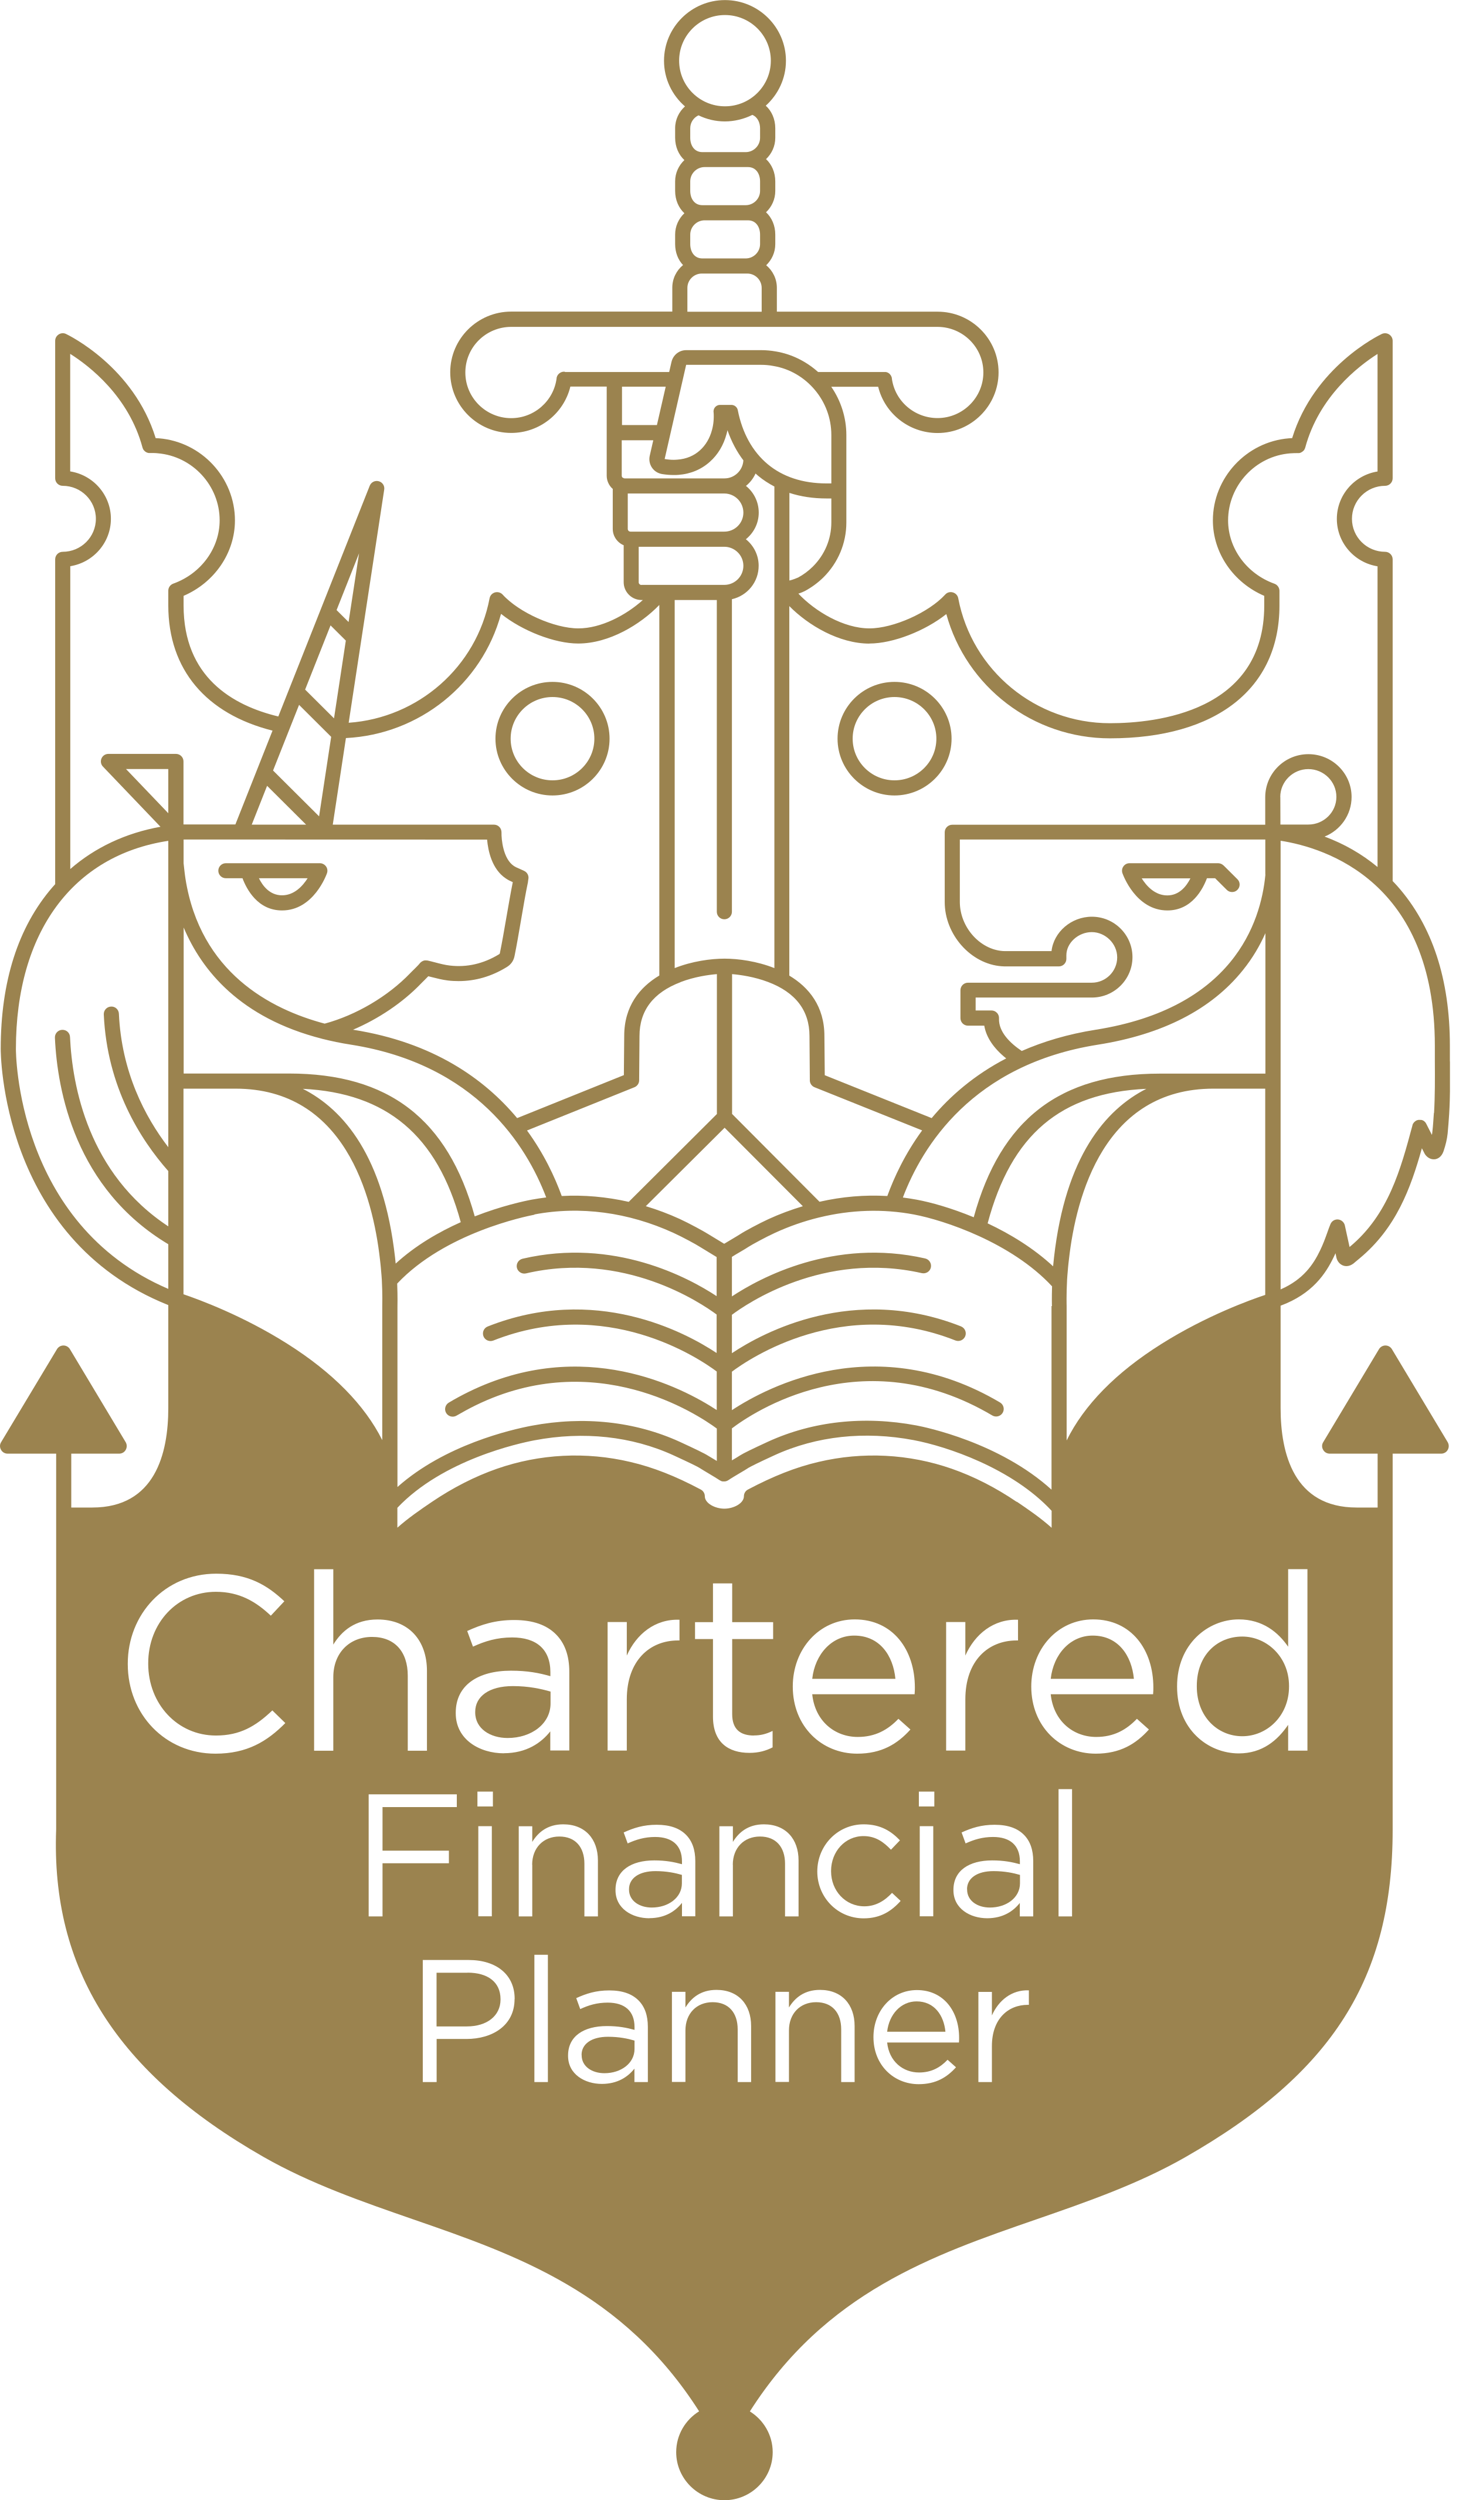<?xml version="1.0" encoding="UTF-8"?> <svg xmlns="http://www.w3.org/2000/svg" width="88" height="150" viewBox="0 0 88 150" fill="none"><g clip-path="url(#clip0_103_1055)"><path d="M74.572 98.185C73.073 98.185 71.841 99.289 71.841 101.151V101.183C71.841 103.003 73.1 104.165 74.572 104.165C76.044 104.165 77.377 102.956 77.377 101.183V101.151C77.377 99.379 76.012 98.185 74.572 98.185Z" fill="#9B834F"></path><path d="M65.59 98.127C64.256 98.127 63.238 99.231 63.072 100.722H68.065C67.931 99.321 67.121 98.127 65.59 98.127Z" fill="#9B834F"></path><path d="M58.053 113.345V113.366C58.053 114.045 58.682 114.443 59.419 114.443C60.416 114.443 61.227 113.849 61.227 112.989V112.485C60.827 112.369 60.304 112.257 59.637 112.257C58.629 112.257 58.048 112.698 58.048 113.345H58.053Z" fill="#9B834F"></path><path d="M13.553 52.69H14.556C14.796 53.327 15.457 54.622 16.93 54.622C18.828 54.622 19.596 52.478 19.628 52.388C19.676 52.25 19.655 52.096 19.57 51.979C19.484 51.862 19.346 51.788 19.202 51.788H13.559C13.308 51.788 13.105 51.99 13.105 52.239C13.105 52.489 13.308 52.69 13.559 52.69H13.553ZM18.466 52.69C18.172 53.152 17.666 53.714 16.93 53.714C16.193 53.714 15.767 53.147 15.543 52.69H18.471H18.466Z" fill="#9B834F"></path><path d="M51.274 98.127C49.94 98.127 48.922 99.231 48.756 100.722H53.749C53.615 99.321 52.805 98.127 51.274 98.127Z" fill="#9B834F"></path><path d="M53.695 47.724C55.584 47.724 57.12 46.196 57.12 44.317C57.12 42.439 55.584 40.91 53.695 40.91C51.807 40.91 50.276 42.439 50.276 44.317C50.276 46.196 51.813 47.724 53.695 47.724ZM53.695 41.818C55.082 41.818 56.208 42.938 56.208 44.317C56.208 45.697 55.082 46.816 53.695 46.816C52.309 46.816 51.183 45.697 51.183 44.317C51.183 42.938 52.309 41.818 53.695 41.818Z" fill="#9B834F"></path><path d="M87.032 63.679C87.032 63.361 87.032 63.048 87.032 62.74C87.032 62.74 87.032 62.735 87.032 62.729C87.032 58.75 85.976 55.534 83.89 53.173C83.794 53.067 83.698 52.961 83.597 52.86V33.556C83.597 33.307 83.394 33.105 83.143 33.105C82.045 33.105 81.154 32.219 81.154 31.126C81.154 30.033 82.045 29.147 83.143 29.147C83.394 29.147 83.597 28.945 83.597 28.696V20.445C83.597 20.291 83.517 20.148 83.383 20.063C83.25 19.978 83.085 19.972 82.946 20.036C82.775 20.116 78.882 22.005 77.564 26.287C77.49 26.287 77.42 26.292 77.367 26.297C74.812 26.504 72.806 28.669 72.806 31.221C72.806 33.174 74.033 34.952 75.889 35.748V36.326C75.889 42.699 69.409 43.389 66.625 43.389C62.176 43.389 58.346 40.237 57.52 35.891C57.488 35.721 57.365 35.588 57.194 35.541C57.029 35.493 56.853 35.541 56.736 35.673C55.749 36.75 53.626 37.7 52.191 37.7C50.639 37.7 48.938 36.687 47.924 35.615C48.122 35.551 48.271 35.482 48.298 35.466C48.303 35.466 48.314 35.461 48.319 35.456C48.724 35.238 49.098 34.962 49.428 34.639C50.314 33.758 50.804 32.585 50.804 31.349V29.046C50.804 29.046 50.804 29.019 50.804 29.009V26.128C50.804 26.128 50.804 26.112 50.804 26.101C50.804 25.066 50.484 24.053 49.898 23.204H52.714C53.109 24.812 54.57 25.979 56.282 25.979C58.298 25.979 59.941 24.345 59.941 22.339C59.941 20.333 58.298 18.699 56.282 18.699C56.282 18.699 56.277 18.699 56.272 18.699H46.633V17.266C46.633 16.725 46.383 16.237 45.993 15.913C46.329 15.589 46.538 15.144 46.538 14.645V14.077C46.538 13.525 46.324 13.053 45.983 12.735C46.324 12.411 46.538 11.96 46.538 11.456V10.888C46.538 10.336 46.324 9.864 45.983 9.546C46.324 9.222 46.538 8.771 46.538 8.267V7.699C46.538 7.142 46.319 6.659 45.967 6.341C46.708 5.672 47.178 4.712 47.178 3.645C47.178 1.64 45.535 0.005 43.519 0.005C41.502 0.005 39.859 1.64 39.859 3.645C39.859 4.738 40.35 5.72 41.118 6.383C40.756 6.707 40.526 7.174 40.526 7.694V8.262C40.526 8.813 40.74 9.286 41.081 9.604C40.74 9.928 40.526 10.379 40.526 10.883V11.451C40.526 12.002 40.74 12.475 41.081 12.793C40.74 13.117 40.526 13.568 40.526 14.072V14.64C40.526 15.144 40.702 15.589 41.001 15.902C40.606 16.226 40.356 16.714 40.356 17.261V18.694H30.685C28.669 18.694 27.026 20.328 27.026 22.334C27.026 24.339 28.669 25.974 30.685 25.974C32.387 25.974 33.843 24.806 34.238 23.193H36.419V28.537C36.419 28.818 36.531 29.088 36.734 29.29C36.75 29.306 36.766 29.317 36.782 29.327V31.731C36.782 32.017 36.894 32.283 37.097 32.484C37.193 32.58 37.31 32.659 37.438 32.712V34.93C37.438 35.212 37.55 35.482 37.753 35.684C37.955 35.886 38.222 35.997 38.51 35.997H38.59C37.566 36.915 36.078 37.7 34.718 37.7C33.283 37.7 31.16 36.756 30.173 35.673C30.056 35.546 29.88 35.498 29.715 35.541C29.549 35.588 29.421 35.721 29.389 35.891C28.605 40.019 25.101 43.07 20.93 43.362L23.063 29.375C23.101 29.147 22.957 28.929 22.733 28.871C22.509 28.812 22.279 28.929 22.194 29.141L16.706 42.985C13.943 42.322 11.02 40.608 11.02 36.326V35.748C12.876 34.952 14.103 33.174 14.103 31.221C14.103 28.664 12.097 26.504 9.542 26.297C9.489 26.297 9.419 26.292 9.345 26.287C8.027 22.005 4.128 20.116 3.963 20.036C3.824 19.967 3.659 19.978 3.526 20.063C3.392 20.148 3.312 20.291 3.312 20.445V28.696C3.312 28.945 3.515 29.147 3.766 29.147C4.864 29.147 5.755 30.033 5.755 31.126C5.755 32.219 4.864 33.105 3.766 33.105C3.515 33.105 3.312 33.307 3.312 33.556V53.046C3.254 53.109 3.195 53.173 3.142 53.237C1.083 55.624 0.043 58.888 0.043 62.926C0.043 63.042 0.011 74.27 10.102 78.298V84.453C10.102 84.453 10.102 84.469 10.102 84.479C10.102 87.201 9.313 90.444 5.542 90.444C5.542 90.444 4.779 90.444 4.278 90.444V87.212H7.153C7.318 87.212 7.467 87.127 7.547 86.984C7.627 86.841 7.627 86.671 7.547 86.528L4.198 80.945C4.118 80.808 3.968 80.723 3.808 80.723C3.648 80.723 3.499 80.808 3.419 80.945L0.064 86.528C-0.021 86.666 -0.021 86.841 0.064 86.984C0.144 87.127 0.293 87.212 0.459 87.212H3.371V109.758C3.056 118.126 7.009 124.366 15.804 129.396C18.647 131.02 21.767 132.097 24.781 133.142C31 135.291 37.406 137.515 41.966 144.667C41.14 145.177 40.59 146.084 40.59 147.119C40.59 148.705 41.892 150 43.486 150C45.081 150 46.383 148.705 46.383 147.119C46.383 146.089 45.833 145.182 45.012 144.673C49.567 137.525 55.973 135.307 62.187 133.158C65.206 132.113 68.326 131.036 71.164 129.412C79.996 124.361 83.597 118.678 83.597 109.79V87.212H86.509C86.674 87.212 86.824 87.127 86.904 86.984C86.984 86.841 86.984 86.671 86.904 86.528L83.554 80.945C83.474 80.808 83.325 80.723 83.165 80.723C83.005 80.723 82.855 80.808 82.775 80.945L79.426 86.528C79.34 86.666 79.34 86.841 79.426 86.984C79.506 87.127 79.655 87.212 79.82 87.212H82.695V90.444C82.45 90.444 82.061 90.444 81.431 90.444C77.665 90.444 76.871 87.201 76.871 84.479V78.335C78.786 77.624 79.58 76.409 80.06 75.416C80.098 75.337 80.13 75.263 80.167 75.188L80.22 75.443C80.258 75.629 80.397 75.857 80.653 75.936C80.818 75.984 81.069 75.984 81.351 75.714L81.613 75.496C83.805 73.676 84.68 71.294 85.352 68.89L85.517 69.214C85.517 69.214 85.538 69.251 85.554 69.272C85.656 69.415 85.837 69.553 86.066 69.553C86.093 69.553 86.12 69.553 86.146 69.548C86.28 69.527 86.525 69.436 86.653 69.065C86.786 68.667 86.861 68.343 86.898 68.004C86.936 67.616 86.962 67.224 86.989 66.836C87.053 65.791 87.048 64.719 87.042 63.69L87.032 63.679ZM52.191 38.608C53.615 38.608 55.546 37.843 56.805 36.841C58 41.202 62.005 44.296 66.625 44.296C72.999 44.296 76.802 41.319 76.802 36.331V35.45C76.802 35.265 76.689 35.09 76.503 35.021C74.839 34.426 73.719 32.898 73.719 31.221C73.719 29.136 75.356 27.364 77.442 27.199C77.543 27.189 77.783 27.183 77.906 27.183C77.916 27.183 77.927 27.183 77.938 27.183C77.954 27.183 77.97 27.183 77.98 27.183C77.996 27.183 78.012 27.178 78.023 27.173C78.039 27.173 78.05 27.168 78.066 27.162C78.082 27.157 78.092 27.152 78.108 27.141C78.119 27.136 78.135 27.13 78.146 27.12C78.156 27.114 78.167 27.104 78.183 27.093C78.194 27.083 78.204 27.077 78.22 27.067C78.231 27.056 78.236 27.046 78.247 27.04C78.258 27.03 78.268 27.019 78.279 27.003C78.29 26.992 78.295 26.982 78.3 26.966C78.306 26.955 78.316 26.939 78.322 26.929C78.327 26.913 78.332 26.897 78.338 26.886C78.338 26.876 78.343 26.87 78.348 26.86C79.175 23.788 81.538 21.968 82.69 21.235V28.287C81.308 28.505 80.247 29.699 80.247 31.131C80.247 32.564 81.308 33.758 82.69 33.975V52.016C81.751 51.236 80.684 50.626 79.511 50.191C80.46 49.809 81.132 48.891 81.132 47.814C81.132 46.397 79.97 45.246 78.54 45.246C77.111 45.246 75.948 46.402 75.948 47.83V49.48H57.162C56.912 49.48 56.709 49.682 56.709 49.931V54.123C56.709 56.07 58.272 57.832 60.117 57.97C60.176 57.97 60.235 57.975 60.304 57.98H63.558C63.808 57.98 64.011 57.779 64.011 57.529V57.429C64.011 57.381 64.011 57.333 64.011 57.312C64.011 56.569 64.726 55.922 65.537 55.922C66.347 55.922 67.062 56.606 67.062 57.439C67.062 58.272 66.379 58.957 65.537 58.957H58.106C57.856 58.957 57.653 59.158 57.653 59.408V61.084C57.653 61.334 57.856 61.535 58.106 61.535H59.083C59.2 62.231 59.648 62.899 60.4 63.499C58.48 64.496 57.024 65.765 55.925 67.081L49.508 64.507L49.487 62.156C49.487 60.379 48.564 59.238 47.38 58.532V36.363C48.516 37.514 50.367 38.613 52.191 38.613V38.608ZM63.12 78.356V89.372C59.989 86.533 55.546 85.62 55.008 85.519C51.871 84.93 48.799 85.265 46.121 86.485C45.188 86.915 44.617 87.191 44.431 87.313C44.319 87.387 44.132 87.499 43.935 87.615V85.695C45.129 84.787 51.727 80.287 59.563 84.92C59.776 85.047 60.059 84.978 60.187 84.761C60.315 84.548 60.245 84.267 60.027 84.14C52.623 79.762 46.105 83.174 43.935 84.602V82.293C44.985 81.508 50.548 77.735 57.349 80.42C57.584 80.51 57.845 80.399 57.941 80.165C58.032 79.932 57.92 79.672 57.685 79.576C51.231 77.03 45.833 79.921 43.935 81.184V78.881C44.804 78.229 49.444 75.045 55.333 76.382C55.578 76.435 55.824 76.287 55.877 76.043C55.93 75.799 55.781 75.56 55.536 75.501C50.052 74.254 45.599 76.679 43.935 77.778V75.406C44.073 75.316 44.255 75.21 44.42 75.114C44.628 74.992 44.825 74.875 44.943 74.796C45.14 74.668 45.977 74.212 46.522 73.963C47.38 73.57 48.255 73.267 49.135 73.05C49.151 73.05 49.167 73.045 49.183 73.039C51.077 72.578 53.002 72.514 54.864 72.864C56.666 73.204 60.709 74.541 63.152 77.173C63.131 77.868 63.142 78.34 63.147 78.356H63.12ZM61.109 97.182V98.419H61.019C59.323 98.419 57.947 99.629 57.947 101.953V105.025H56.794V97.315H57.947V99.326C58.517 98.042 59.643 97.119 61.109 97.177V97.182ZM61.029 90.104C59.771 89.25 58.459 88.581 57.136 88.119C54.565 87.223 51.791 87.079 49.119 87.711C47.759 88.029 46.42 88.56 44.895 89.366C44.745 89.446 44.655 89.6 44.655 89.764C44.655 90.194 44.036 90.513 43.481 90.513C42.926 90.513 42.308 90.194 42.308 89.764C42.308 89.6 42.217 89.446 42.068 89.366C40.542 88.555 39.203 88.029 37.843 87.711C35.171 87.079 32.398 87.223 29.827 88.119C28.504 88.581 27.192 89.25 25.928 90.104C25.245 90.566 24.503 91.075 23.853 91.653V90.46C26.594 87.568 31.181 86.581 32.083 86.411C35.032 85.854 37.918 86.167 40.42 87.308C41.412 87.764 41.886 87.997 41.998 88.072C42.116 88.146 42.313 88.268 42.521 88.39C42.782 88.544 43.076 88.724 43.204 88.809C43.204 88.809 43.209 88.809 43.215 88.815C43.23 88.825 43.241 88.831 43.257 88.836C43.268 88.841 43.284 88.852 43.294 88.857C43.305 88.857 43.321 88.868 43.332 88.868C43.348 88.868 43.364 88.878 43.38 88.878C43.391 88.878 43.407 88.878 43.417 88.878C43.433 88.878 43.449 88.878 43.465 88.878C43.476 88.878 43.492 88.878 43.502 88.878C43.519 88.878 43.535 88.878 43.55 88.873C43.561 88.873 43.577 88.868 43.588 88.862C43.604 88.862 43.62 88.852 43.636 88.846C43.647 88.846 43.657 88.836 43.668 88.831C43.684 88.825 43.7 88.814 43.716 88.804C43.716 88.804 43.721 88.804 43.727 88.799C43.855 88.708 44.148 88.533 44.409 88.379C44.617 88.257 44.815 88.141 44.932 88.061C45.044 87.992 45.513 87.753 46.511 87.297C49.018 86.156 51.898 85.843 54.847 86.4C56.821 86.772 60.752 88.082 63.126 90.64V91.659C62.469 91.07 61.723 90.56 61.035 90.093L61.029 90.104ZM55.157 108.378V107.487H56.085V108.378H55.157ZM56.021 109.562V114.969H55.21V109.562H56.021ZM51.487 104.208C52.554 104.208 53.301 103.773 53.93 103.12L54.65 103.762C53.871 104.627 52.927 105.211 51.455 105.211C49.327 105.211 47.588 103.587 47.588 101.183C47.588 98.944 49.162 97.156 51.306 97.156C53.599 97.156 54.917 98.976 54.917 101.242C54.917 101.348 54.917 101.464 54.901 101.645H48.756C48.922 103.269 50.122 104.208 51.487 104.208ZM45.252 104.118C45.641 104.118 45.972 104.043 46.377 103.847V104.834C45.972 105.041 45.54 105.163 44.985 105.163C43.742 105.163 42.798 104.553 42.798 102.987V98.334H41.721V97.32H42.798V94.996H43.951V97.32H46.409V98.334H43.951V102.839C43.951 103.778 44.473 104.123 45.257 104.123L45.252 104.118ZM40.788 97.182V98.419H40.697C39.001 98.419 37.625 99.629 37.625 101.953V105.025H36.473V97.315H37.625V99.326C38.195 98.042 39.321 97.119 40.788 97.177V97.182ZM30.248 105.189C28.792 105.189 27.357 104.367 27.357 102.786V102.754C27.357 101.098 28.706 100.233 30.669 100.233C31.662 100.233 32.349 100.366 33.038 100.562V100.324C33.038 98.949 32.2 98.238 30.744 98.238C29.832 98.238 29.112 98.461 28.392 98.79L28.045 97.851C28.899 97.464 29.725 97.193 30.861 97.193C31.997 97.193 32.808 97.49 33.363 98.042C33.902 98.578 34.174 99.326 34.174 100.308V105.02H33.032V103.873C32.493 104.558 31.608 105.184 30.243 105.184L30.248 105.189ZM28.659 108.378V107.487H29.587V108.378H28.659ZM29.523 109.562V114.969H28.712V109.562H29.523ZM29.24 50.382C29.299 51.024 29.517 52.149 30.376 52.711C30.509 52.802 30.648 52.865 30.781 52.924C30.653 53.56 30.525 54.309 30.397 55.041C30.269 55.784 30.136 56.553 30.008 57.174C29.997 57.216 29.997 57.227 29.944 57.259C29.016 57.821 28.024 58.049 27 57.927C26.717 57.895 26.429 57.821 26.13 57.742C25.976 57.699 25.816 57.662 25.661 57.625C25.65 57.625 25.645 57.625 25.634 57.625C25.618 57.625 25.602 57.625 25.586 57.62C25.57 57.62 25.56 57.62 25.544 57.62C25.528 57.62 25.512 57.62 25.501 57.62C25.485 57.62 25.474 57.62 25.458 57.63C25.442 57.63 25.432 57.636 25.416 57.641C25.405 57.641 25.389 57.651 25.378 57.657C25.362 57.662 25.352 57.673 25.336 57.678C25.325 57.683 25.314 57.694 25.304 57.699C25.293 57.71 25.277 57.715 25.266 57.726C25.256 57.736 25.245 57.747 25.234 57.758C25.229 57.763 25.218 57.768 25.213 57.779C25.106 57.911 24.978 58.033 24.845 58.166C24.77 58.24 24.695 58.309 24.626 58.384C23.287 59.779 21.373 60.904 19.49 61.413C16.209 60.543 12.017 58.325 11.132 52.711C11.084 52.42 11.025 51.804 11.02 51.788V50.366C13.905 50.366 26.365 50.371 29.24 50.371V50.382ZM15.111 49.475L16.033 47.145L18.375 49.475C17.233 49.475 16.119 49.475 15.111 49.475ZM19.33 62.321C19.879 62.459 20.455 62.581 21.074 62.676C28.578 63.86 31.608 68.736 32.787 71.84C32.493 71.877 32.206 71.92 31.918 71.973C31.464 72.058 30.115 72.344 28.498 72.976C26.877 67.134 23.33 64.406 17.346 64.406C17.346 64.406 14.167 64.406 14.145 64.406H11.025V55.646C12.108 58.219 14.417 61.069 19.335 62.321H19.33ZM43.481 55.152C43.732 55.152 43.935 54.951 43.935 54.701V35.949C44.857 35.742 45.545 34.92 45.54 33.938C45.54 33.296 45.236 32.723 44.772 32.352C45.241 31.975 45.545 31.402 45.545 30.755C45.545 30.107 45.247 29.529 44.777 29.152C45.023 28.956 45.22 28.701 45.353 28.409C45.412 28.457 45.465 28.51 45.524 28.558C45.817 28.802 46.143 29.009 46.484 29.189V58.081C45.439 57.667 44.319 57.514 43.492 57.514C42.665 57.514 41.545 57.667 40.5 58.081V35.997H43.028V54.701C43.028 54.951 43.23 55.152 43.481 55.152ZM42.836 24.727C42.862 25.098 42.831 25.459 42.74 25.793C42.612 26.281 42.361 26.711 42.009 27.024C41.662 27.337 41.204 27.539 40.66 27.576C40.59 27.581 40.516 27.587 40.441 27.587C40.27 27.587 40.089 27.571 39.897 27.539L41.188 21.888H45.673C45.807 21.888 45.935 21.893 46.047 21.904C46.164 21.914 46.292 21.93 46.425 21.957C47.417 22.121 48.287 22.647 48.911 23.39C49.53 24.122 49.903 25.072 49.903 26.096V29.003H49.615C48.159 29.003 46.98 28.59 46.1 27.863C45.167 27.093 44.553 25.963 44.287 24.605C44.249 24.419 44.084 24.292 43.903 24.292H43.22C43.007 24.292 42.831 24.467 42.831 24.679C42.831 24.695 42.831 24.711 42.831 24.727H42.836ZM39.433 25.501H37.337V23.198H39.961L39.433 25.501ZM43.945 66.836V58.442C44.441 58.484 45.279 58.601 46.105 58.914C47.754 59.535 48.591 60.628 48.591 62.156L48.612 64.815C48.612 64.995 48.724 65.16 48.895 65.229L55.354 67.818C54.325 69.224 53.674 70.625 53.263 71.755C51.914 71.676 50.548 71.792 49.194 72.1L43.945 66.831V66.836ZM48.18 72.371C47.492 72.578 46.804 72.832 46.132 73.14C45.567 73.4 44.687 73.872 44.441 74.037C44.329 74.111 44.143 74.217 43.951 74.334C43.785 74.435 43.614 74.536 43.471 74.621C43.327 74.53 43.161 74.43 42.99 74.329C42.793 74.212 42.612 74.101 42.5 74.032C42.249 73.872 41.374 73.395 40.809 73.135C40.137 72.827 39.454 72.572 38.766 72.365L43.497 67.659L48.191 72.365L48.18 72.371ZM40.852 58.92C41.684 58.601 42.532 58.484 43.033 58.442V66.836L37.742 72.105C36.403 71.803 35.054 71.681 33.72 71.755C33.304 70.614 32.654 69.219 31.635 67.823L38.083 65.229C38.254 65.16 38.366 64.995 38.366 64.815L38.387 62.156C38.387 60.633 39.214 59.546 40.852 58.925V58.92ZM27.656 73.326C26.349 73.909 24.946 74.716 23.751 75.809C23.741 75.687 23.73 75.565 23.714 75.438C23.026 69.378 20.637 66.571 18.178 65.324C23.223 65.573 26.248 68.131 27.656 73.32V73.326ZM32.083 72.859C34.824 72.344 37.71 72.726 40.42 73.963C40.958 74.207 41.796 74.663 41.998 74.796C42.116 74.87 42.313 74.987 42.521 75.114C42.692 75.215 42.873 75.326 43.017 75.416V77.762C41.332 76.653 36.857 74.239 31.368 75.517C31.123 75.576 30.973 75.82 31.027 76.058C31.085 76.303 31.331 76.451 31.571 76.398C37.449 75.029 42.094 78.181 43.017 78.865V81.174C41.102 79.906 35.71 77.035 29.277 79.582C29.043 79.672 28.931 79.937 29.021 80.171C29.112 80.404 29.379 80.516 29.613 80.425C36.387 77.746 41.934 81.471 43.023 82.283V84.596C40.958 83.243 35.022 80.134 28.136 83.503C27.736 83.699 27.33 83.917 26.941 84.15C26.728 84.278 26.653 84.554 26.781 84.771C26.909 84.984 27.186 85.058 27.405 84.93C27.779 84.713 28.157 84.506 28.536 84.32C35.758 80.786 41.876 84.856 43.028 85.705V87.653C43.028 87.653 43.001 87.637 42.99 87.626C42.793 87.509 42.606 87.398 42.494 87.329C42.308 87.207 41.737 86.931 40.804 86.501C38.126 85.281 35.054 84.946 31.918 85.535C30.68 85.769 26.706 86.681 23.858 89.213V78.383C23.858 78.383 23.874 77.799 23.842 77.008C26.712 73.963 31.539 72.981 32.083 72.875V72.859ZM59.285 73.395C60.704 68.073 63.67 65.558 68.811 65.324C66.358 66.571 63.958 69.373 63.27 75.438C63.248 75.618 63.232 75.788 63.216 75.958V75.974C62.038 74.881 60.64 74.032 59.285 73.395ZM58.448 73.029C57.114 72.477 55.882 72.132 55.018 71.973C54.746 71.92 54.469 71.883 54.197 71.845C55.354 68.789 58.368 63.865 65.904 62.676C69.793 62.061 72.721 60.559 74.609 58.203C75.196 57.476 75.633 56.718 75.959 55.985V64.412H72.849H72.844C72.823 64.412 72.801 64.412 72.785 64.412H69.617C63.622 64.412 60.064 67.155 58.448 73.039V73.029ZM75.959 52.473C75.681 55.396 73.975 60.485 65.766 61.78C64.086 62.045 62.619 62.491 61.333 63.053C60.661 62.602 59.931 61.918 59.968 61.095C59.973 60.973 59.931 60.851 59.84 60.761C59.755 60.671 59.637 60.623 59.509 60.623H58.565V59.848H65.542C66.886 59.848 67.979 58.76 67.979 57.423C67.979 56.086 66.886 54.998 65.542 54.998C64.304 54.998 63.248 55.922 63.12 57.062H60.315C60.272 57.062 60.229 57.062 60.187 57.057C58.794 56.951 57.616 55.603 57.616 54.107V50.366H75.953V52.393C75.953 52.393 75.953 52.441 75.953 52.467L75.959 52.473ZM49.903 29.905V31.343C49.903 32.341 49.508 33.28 48.794 33.991C48.532 34.251 48.234 34.474 47.908 34.649C47.812 34.692 47.588 34.782 47.386 34.83V29.571C48.068 29.794 48.815 29.905 49.61 29.905H49.903ZM40.766 3.64C40.766 2.133 41.998 0.902 43.519 0.902C45.039 0.902 46.271 2.128 46.271 3.64C46.271 5.152 45.039 6.378 43.519 6.378C41.998 6.378 40.766 5.152 40.766 3.64ZM42.297 10.023H44.895C45.401 10.023 45.625 10.453 45.625 10.883V11.451C45.625 11.923 45.236 12.31 44.761 12.31H42.164C41.657 12.31 41.433 11.88 41.433 11.451V10.883C41.433 10.411 41.822 10.023 42.297 10.023ZM41.433 8.262V7.694C41.433 7.349 41.636 7.057 41.929 6.919C42.409 7.153 42.948 7.285 43.513 7.285C44.079 7.285 44.665 7.142 45.161 6.893C45.476 7.02 45.625 7.36 45.625 7.699V8.267C45.625 8.739 45.236 9.127 44.761 9.127H42.164C41.657 9.127 41.433 8.697 41.433 8.267V8.262ZM42.297 13.218H44.895C45.401 13.218 45.625 13.647 45.625 14.077V14.645C45.625 15.117 45.236 15.505 44.761 15.505H42.164C41.657 15.505 41.433 15.075 41.433 14.645V14.077C41.433 13.605 41.822 13.218 42.297 13.218ZM42.126 16.412H44.857C45.332 16.412 45.721 16.799 45.721 17.271V18.704H41.262V17.271C41.262 16.799 41.652 16.412 42.126 16.412ZM33.902 22.302C33.704 22.28 33.523 22.397 33.443 22.567C33.443 22.567 33.443 22.578 33.438 22.583C33.432 22.604 33.422 22.625 33.416 22.647C33.416 22.657 33.416 22.668 33.411 22.678C33.411 22.684 33.411 22.689 33.411 22.7C33.235 24.058 32.067 25.087 30.685 25.087C29.171 25.087 27.933 23.862 27.933 22.349C27.933 20.837 29.165 19.611 30.685 19.611H56.293C57.803 19.622 59.029 20.843 59.029 22.344C59.029 23.846 57.797 25.082 56.277 25.082C54.89 25.082 53.711 24.058 53.535 22.7C53.535 22.694 53.535 22.689 53.535 22.684C53.535 22.668 53.53 22.652 53.525 22.641C53.525 22.625 53.519 22.61 53.509 22.599C53.509 22.588 53.498 22.572 53.493 22.562C53.487 22.546 53.477 22.53 53.471 22.519C53.466 22.509 53.461 22.498 53.45 22.493C53.439 22.477 53.429 22.466 53.418 22.45C53.413 22.445 53.402 22.434 53.397 22.429C53.381 22.419 53.37 22.403 53.354 22.392C53.343 22.387 53.338 22.381 53.327 22.376C53.311 22.365 53.295 22.36 53.279 22.349C53.269 22.349 53.258 22.339 53.247 22.339C53.231 22.334 53.215 22.328 53.199 22.323C53.189 22.323 53.173 22.323 53.162 22.318C53.146 22.318 53.13 22.318 53.114 22.318C53.109 22.318 53.103 22.318 53.098 22.318H49.108C48.394 21.681 47.524 21.246 46.58 21.087C46.42 21.06 46.276 21.039 46.137 21.028C45.983 21.012 45.833 21.007 45.679 21.007H41.193C40.766 21.007 40.404 21.299 40.308 21.713L40.169 22.318H33.918L33.902 22.302ZM37.369 28.659C37.369 28.659 37.321 28.6 37.321 28.547V26.414H39.214L39.001 27.348C38.947 27.592 38.995 27.847 39.134 28.054C39.273 28.261 39.492 28.398 39.742 28.441C39.977 28.478 40.212 28.499 40.436 28.499C40.532 28.499 40.633 28.499 40.729 28.489C41.449 28.436 42.1 28.165 42.612 27.703C43.092 27.279 43.438 26.701 43.614 26.032C43.636 25.958 43.652 25.883 43.668 25.809C43.903 26.483 44.223 27.093 44.623 27.619C44.591 28.218 44.095 28.701 43.492 28.701C43.486 28.701 43.476 28.701 43.471 28.701H37.497C37.443 28.701 37.406 28.674 37.385 28.653L37.369 28.659ZM37.731 31.853C37.731 31.853 37.683 31.794 37.683 31.741V29.608H43.46C43.46 29.608 43.476 29.608 43.481 29.608C44.111 29.608 44.623 30.123 44.623 30.755C44.623 31.386 44.111 31.895 43.481 31.895C43.476 31.895 43.465 31.895 43.46 31.895H37.843C37.801 31.895 37.763 31.879 37.731 31.848V31.853ZM38.499 35.095C38.446 35.095 38.409 35.068 38.387 35.047C38.366 35.026 38.339 34.989 38.339 34.936V32.803H43.433C43.433 32.803 43.46 32.803 43.476 32.803C44.105 32.803 44.623 33.312 44.623 33.944C44.623 34.57 44.121 35.079 43.497 35.09C43.486 35.09 38.505 35.09 38.505 35.09L38.499 35.095ZM30.093 36.841C31.352 37.843 33.283 38.608 34.707 38.608C36.563 38.608 38.446 37.467 39.577 36.294V58.527C38.393 59.233 37.47 60.373 37.47 62.146L37.449 64.502L31.043 67.081C29.085 64.735 26.013 62.538 21.202 61.78C21.202 61.78 21.191 61.78 21.186 61.78C22.711 61.132 24.168 60.156 25.266 59.015C25.33 58.946 25.4 58.883 25.469 58.813C25.549 58.734 25.629 58.654 25.709 58.569C25.773 58.585 25.832 58.601 25.896 58.617C26.216 58.697 26.541 58.782 26.882 58.824C27.101 58.851 27.314 58.861 27.528 58.861C28.53 58.861 29.491 58.585 30.397 58.033C30.669 57.874 30.829 57.651 30.888 57.349C31.016 56.723 31.149 55.943 31.277 55.195C31.416 54.393 31.555 53.566 31.694 52.913C31.694 52.902 31.694 52.897 31.694 52.886C31.699 52.833 31.709 52.78 31.715 52.748C31.758 52.547 31.656 52.34 31.464 52.25C31.379 52.207 31.299 52.175 31.219 52.138C31.08 52.08 30.952 52.022 30.851 51.958C30.2 51.528 30.093 50.355 30.104 49.942C30.104 49.819 30.061 49.697 29.976 49.613C29.891 49.522 29.773 49.475 29.651 49.475C28.776 49.475 24.36 49.475 19.975 49.475L20.765 44.28C25.165 44.062 28.925 41.043 30.072 36.841H30.093ZM21.554 33.195L20.924 37.318L20.204 36.602L21.554 33.195ZM19.842 37.52L20.759 38.432L20.05 43.097L18.316 41.372L19.842 37.52ZM17.954 42.29L19.879 44.206L19.154 48.976L16.391 46.227L17.954 42.285V42.29ZM4.214 33.97C5.595 33.752 6.657 32.559 6.657 31.126C6.657 29.693 5.595 28.499 4.214 28.282V21.23C5.366 21.957 7.729 23.777 8.555 26.854C8.555 26.865 8.561 26.87 8.566 26.881C8.571 26.897 8.577 26.913 8.582 26.929C8.587 26.939 8.593 26.955 8.603 26.966C8.609 26.982 8.619 26.992 8.63 27.003C8.641 27.014 8.646 27.024 8.657 27.035C8.667 27.046 8.678 27.056 8.689 27.067C8.699 27.077 8.71 27.083 8.721 27.093C8.731 27.104 8.747 27.114 8.758 27.12C8.769 27.125 8.779 27.13 8.79 27.136C8.806 27.141 8.822 27.152 8.838 27.157C8.849 27.157 8.865 27.162 8.875 27.168C8.891 27.168 8.907 27.178 8.923 27.178C8.939 27.178 8.95 27.178 8.966 27.178C8.977 27.178 8.987 27.178 8.998 27.178C9.121 27.178 9.361 27.178 9.462 27.194C11.553 27.364 13.185 29.131 13.185 31.216C13.185 32.893 12.065 34.421 10.401 35.015C10.214 35.084 10.102 35.254 10.102 35.44V36.321C10.102 40.178 12.38 42.831 16.359 43.834L14.129 49.464C12.758 49.464 11.654 49.464 11.014 49.464V45.681C11.014 45.431 10.812 45.23 10.561 45.23H6.507C6.326 45.23 6.161 45.336 6.091 45.506C6.022 45.67 6.054 45.866 6.182 45.994L9.633 49.602C7.547 49.979 5.713 50.838 4.219 52.138V33.965L4.214 33.97ZM10.102 46.137V48.79L7.563 46.137H10.102ZM0.955 62.931C0.955 55.938 4.363 51.316 10.102 50.446V68.826C8.705 67.006 7.297 64.327 7.137 60.819C7.126 60.57 6.918 60.373 6.662 60.389C6.411 60.4 6.219 60.612 6.23 60.862C6.427 65.213 8.422 68.359 10.102 70.259V73.575C5.291 70.413 4.336 65.138 4.203 62.215C4.192 61.965 3.99 61.774 3.728 61.785C3.478 61.796 3.286 62.008 3.296 62.257C3.44 65.457 4.523 71.309 10.102 74.647V77.327C0.939 73.411 0.955 63.042 0.955 62.931ZM12.934 105.211C9.905 105.211 7.67 102.839 7.67 99.841V99.809C7.67 96.853 9.889 94.413 12.977 94.413C14.881 94.413 16.023 95.081 17.068 96.068L16.257 96.933C15.372 96.1 14.385 95.5 12.961 95.5C10.636 95.5 8.897 97.379 8.897 99.782V99.814C8.897 102.229 10.652 104.123 12.961 104.123C14.401 104.123 15.345 103.571 16.348 102.616L17.127 103.375C16.033 104.478 14.833 105.211 12.929 105.211H12.934ZM11.014 77.656V65.314H14.129C14.129 65.314 14.135 65.314 14.14 65.314C20.674 65.314 22.375 71.729 22.807 75.549C22.829 75.719 22.845 75.889 22.861 76.048L22.877 76.244C22.893 76.435 22.909 76.579 22.919 76.769C22.967 77.661 22.946 78.33 22.946 78.356V86.4C21.895 84.299 19.975 82.341 17.244 80.617C14.556 78.918 11.905 77.953 11.014 77.65V77.656ZM20.007 100.621V105.035H18.855V94.147H20.007V98.668C20.519 97.835 21.325 97.161 22.663 97.161C24.535 97.161 25.629 98.413 25.629 100.249V105.035H24.477V100.531C24.477 99.098 23.698 98.207 22.333 98.207C20.967 98.207 20.007 99.177 20.007 100.621ZM22.962 111.785V114.974H22.13V107.651H27.421V108.416H22.962V111.031H26.946V111.785H22.962ZM30.888 119.935C30.888 121.516 29.565 122.328 27.997 122.328H26.21V124.912H25.378V117.59H28.136C29.795 117.59 30.893 118.471 30.893 119.914V119.935H30.888ZM32.888 124.912H32.078V117.277H32.888V124.912ZM31.95 111.875V114.974H31.139V109.567H31.95V110.506C32.307 109.922 32.872 109.45 33.811 109.45C35.123 109.45 35.891 110.331 35.891 111.615V114.974H35.08V111.817C35.08 110.814 34.536 110.182 33.576 110.182C32.616 110.182 31.944 110.862 31.944 111.875H31.95ZM38.883 124.912H38.083V124.106C37.705 124.589 37.086 125.024 36.126 125.024C35.107 125.024 34.099 124.451 34.099 123.342V123.321C34.099 122.158 35.043 121.554 36.425 121.554C37.118 121.554 37.603 121.649 38.089 121.782V121.612C38.089 120.652 37.502 120.147 36.478 120.147C35.838 120.147 35.331 120.301 34.83 120.535L34.59 119.877C35.187 119.606 35.769 119.415 36.569 119.415C37.369 119.415 37.934 119.622 38.323 120.009C38.702 120.386 38.889 120.912 38.889 121.601V124.907L38.883 124.912ZM38.974 115.085C37.955 115.085 36.947 114.512 36.947 113.403V113.382C36.947 112.22 37.891 111.615 39.273 111.615C39.966 111.615 40.452 111.711 40.937 111.843V111.674C40.937 110.713 40.35 110.209 39.326 110.209C38.686 110.209 38.179 110.368 37.678 110.596L37.438 109.938C38.035 109.668 38.617 109.477 39.417 109.477C40.217 109.477 40.782 109.684 41.172 110.071C41.55 110.448 41.737 110.973 41.737 111.663V114.969H40.937V114.162C40.558 114.645 39.94 115.08 38.98 115.08L38.974 115.085ZM45.092 124.912H44.281V121.755C44.281 120.752 43.737 120.121 42.777 120.121C41.817 120.121 41.145 120.8 41.145 121.814V124.907H40.334V119.5H41.145V120.439C41.502 119.856 42.068 119.383 43.007 119.383C44.319 119.383 45.087 120.264 45.087 121.548V124.907L45.092 124.912ZM43.993 111.875V114.974H43.182V109.567H43.993V110.506C44.351 109.922 44.916 109.45 45.855 109.45C47.167 109.45 47.935 110.331 47.935 111.615V114.974H47.124V111.817C47.124 110.814 46.58 110.182 45.62 110.182C44.66 110.182 43.988 110.862 43.988 111.875H43.993ZM51.306 124.912H50.495V121.755C50.495 120.752 49.951 120.121 48.991 120.121C48.031 120.121 47.359 120.8 47.359 121.814V124.907H46.548V119.5H47.359V120.439C47.716 119.856 48.282 119.383 49.22 119.383C50.532 119.383 51.3 120.264 51.3 121.548V124.907L51.306 124.912ZM49.06 112.294V112.273C49.06 110.745 50.26 109.45 51.845 109.45C52.874 109.45 53.514 109.88 54.021 110.411L53.482 110.973C53.05 110.522 52.57 110.156 51.834 110.156C50.73 110.156 49.887 111.085 49.887 112.247V112.268C49.887 113.44 50.751 114.369 51.887 114.369C52.581 114.369 53.119 114.024 53.546 113.563L54.063 114.045C53.519 114.65 52.863 115.091 51.845 115.091C50.255 115.091 49.06 113.807 49.06 112.289V112.294ZM57.562 122.541H53.253C53.37 123.681 54.208 124.339 55.168 124.339C55.914 124.339 56.442 124.037 56.88 123.575L57.386 124.026C56.842 124.631 56.176 125.04 55.146 125.04C53.653 125.04 52.431 123.899 52.431 122.217C52.431 120.646 53.535 119.394 55.039 119.394C56.65 119.394 57.573 120.673 57.573 122.259C57.573 122.334 57.573 122.418 57.562 122.541ZM61.76 120.28H61.696C60.507 120.28 59.541 121.129 59.541 122.758V124.912H58.73V119.505H59.541V120.917C59.941 120.015 60.731 119.367 61.76 119.41V120.28ZM62.016 114.974H61.216V114.167C60.837 114.65 60.219 115.085 59.259 115.085C58.24 115.085 57.232 114.512 57.232 113.403V113.382C57.232 112.22 58.176 111.615 59.557 111.615C60.251 111.615 60.736 111.711 61.221 111.843V111.674C61.221 110.713 60.635 110.209 59.611 110.209C58.971 110.209 58.464 110.368 57.962 110.596L57.722 109.938C58.32 109.668 58.901 109.477 59.701 109.477C60.501 109.477 61.067 109.684 61.456 110.071C61.835 110.448 62.022 110.973 62.022 111.663V114.969L62.016 114.974ZM64.352 114.974H63.542V107.338H64.352V114.974ZM69.217 101.645H63.072C63.238 103.269 64.438 104.208 65.803 104.208C66.87 104.208 67.617 103.773 68.246 103.12L68.966 103.762C68.187 104.627 67.243 105.211 65.771 105.211C63.643 105.211 61.904 103.587 61.904 101.183C61.904 98.944 63.478 97.156 65.622 97.156C67.915 97.156 69.233 98.976 69.233 101.242C69.233 101.348 69.233 101.464 69.217 101.645ZM64.027 86.416V78.346C64.027 78.346 64.006 77.666 64.054 76.775C64.064 76.584 64.08 76.435 64.096 76.239L64.112 76.048C64.128 75.889 64.144 75.719 64.166 75.549C64.598 71.729 66.299 65.314 72.833 65.314C72.833 65.314 72.838 65.314 72.844 65.314H75.948V77.688C75.084 77.974 72.422 78.929 69.729 80.622C66.987 82.341 65.067 84.304 64.027 86.421V86.416ZM77.324 98.795V94.142H78.482V105.03H77.324V103.481C76.695 104.404 75.783 105.195 74.359 105.195C72.497 105.195 70.657 103.735 70.657 101.199V101.167C70.657 98.647 72.502 97.156 74.359 97.156C75.799 97.156 76.727 97.93 77.324 98.795ZM76.85 47.819C76.85 46.896 77.607 46.142 78.535 46.142C79.463 46.142 80.22 46.891 80.22 47.809C80.22 48.727 79.463 49.469 78.535 49.469H76.86L76.855 47.819H76.85ZM86.072 66.773C86.045 67.144 86.024 67.526 85.981 67.898C85.976 67.961 85.965 68.025 85.954 68.089L85.613 67.42C85.613 67.42 85.613 67.415 85.608 67.409C85.602 67.394 85.592 67.383 85.581 67.367C85.576 67.356 85.565 67.346 85.56 67.335C85.549 67.325 85.538 67.314 85.528 67.303C85.517 67.293 85.506 67.282 85.496 67.272C85.485 67.261 85.474 67.256 85.458 67.245C85.448 67.234 85.432 67.229 85.421 67.224C85.41 67.219 85.394 67.213 85.384 67.208C85.368 67.203 85.352 67.197 85.341 67.192C85.341 67.192 85.336 67.192 85.33 67.192C85.32 67.192 85.309 67.192 85.304 67.192C85.287 67.192 85.272 67.187 85.255 67.187C85.24 67.187 85.229 67.187 85.213 67.187C85.197 67.187 85.181 67.187 85.17 67.187C85.154 67.187 85.138 67.187 85.127 67.192C85.112 67.192 85.101 67.197 85.085 67.203C85.069 67.203 85.053 67.213 85.042 67.219C85.031 67.219 85.026 67.224 85.016 67.229C85.016 67.229 85.01 67.229 85.005 67.234C84.989 67.24 84.978 67.25 84.968 67.261C84.957 67.272 84.946 67.277 84.93 67.287C84.919 67.298 84.909 67.309 84.898 67.319C84.888 67.33 84.877 67.341 84.866 67.351C84.856 67.362 84.85 67.372 84.845 67.383C84.834 67.394 84.829 67.409 84.818 67.42C84.813 67.431 84.808 67.447 84.802 67.457C84.797 67.473 84.791 67.489 84.786 67.505C84.786 67.505 84.786 67.51 84.786 67.516C84.077 70.153 83.346 72.875 81.026 74.801L81.01 74.812L80.727 73.517C80.684 73.326 80.519 73.183 80.322 73.161C80.124 73.145 79.938 73.257 79.863 73.443C79.799 73.597 79.735 73.772 79.671 73.957C79.554 74.286 79.42 74.652 79.239 75.024C78.839 75.852 78.242 76.759 76.871 77.359V50.44C79.586 50.865 86.13 52.913 86.13 62.74C86.13 62.74 86.13 62.745 86.13 62.751C86.13 63.058 86.13 63.366 86.13 63.684C86.136 64.703 86.141 65.754 86.082 66.767C86.082 66.767 86.082 66.767 86.082 66.773H86.072Z" fill="#9B834F"></path><path d="M55.018 120.073C54.085 120.073 53.37 120.848 53.253 121.893H56.752C56.656 120.912 56.09 120.073 55.018 120.073Z" fill="#9B834F"></path><path d="M33.048 101.486C32.477 101.321 31.731 101.157 30.787 101.157C29.347 101.157 28.525 101.783 28.525 102.706V102.738C28.525 103.709 29.427 104.271 30.472 104.271C31.896 104.271 33.048 103.422 33.048 102.197V101.48V101.486Z" fill="#9B834F"></path><path d="M28.067 118.354H26.205V121.575H28.024C29.245 121.575 30.045 120.928 30.045 119.962V119.941C30.045 118.895 29.256 118.349 28.067 118.349V118.354Z" fill="#9B834F"></path><path d="M34.915 123.283V123.305C34.915 123.984 35.544 124.382 36.281 124.382C37.278 124.382 38.089 123.788 38.089 122.928V122.424C37.689 122.307 37.166 122.196 36.499 122.196C35.491 122.196 34.91 122.636 34.91 123.283H34.915Z" fill="#9B834F"></path><path d="M73.441 51.921C73.356 51.836 73.244 51.794 73.132 51.788H67.803C67.654 51.788 67.521 51.857 67.435 51.979C67.35 52.096 67.329 52.25 67.377 52.388C67.409 52.478 68.177 54.622 70.076 54.622C71.548 54.622 72.209 53.332 72.449 52.69H72.94L73.638 53.385C73.729 53.476 73.841 53.518 73.959 53.518C74.076 53.518 74.193 53.476 74.279 53.385C74.369 53.295 74.412 53.184 74.412 53.067C74.412 52.95 74.369 52.834 74.279 52.749L73.447 51.921H73.441ZM70.07 53.72C69.329 53.72 68.822 53.157 68.534 52.696H71.457C71.228 53.152 70.801 53.72 70.07 53.72Z" fill="#9B834F"></path><path d="M40.937 112.485C40.537 112.369 40.014 112.257 39.347 112.257C38.339 112.257 37.758 112.698 37.758 113.345V113.366C37.758 114.045 38.387 114.443 39.123 114.443C40.121 114.443 40.932 113.849 40.932 112.989V112.485H40.937Z" fill="#9B834F"></path><path d="M33.166 47.724C35.054 47.724 36.59 46.196 36.59 44.317C36.59 42.439 35.054 40.91 33.166 40.91C31.277 40.91 29.741 42.439 29.741 44.317C29.741 46.196 31.277 47.724 33.166 47.724ZM33.166 41.818C34.552 41.818 35.678 42.938 35.678 44.317C35.678 45.697 34.552 46.816 33.166 46.816C31.779 46.816 30.653 45.697 30.653 44.317C30.653 42.938 31.779 41.818 33.166 41.818Z" fill="#9B834F"></path></g><defs><clipPath id="clip0_103_1055"><rect width="87.037" height="150" fill="white"></rect></clipPath></defs></svg> 